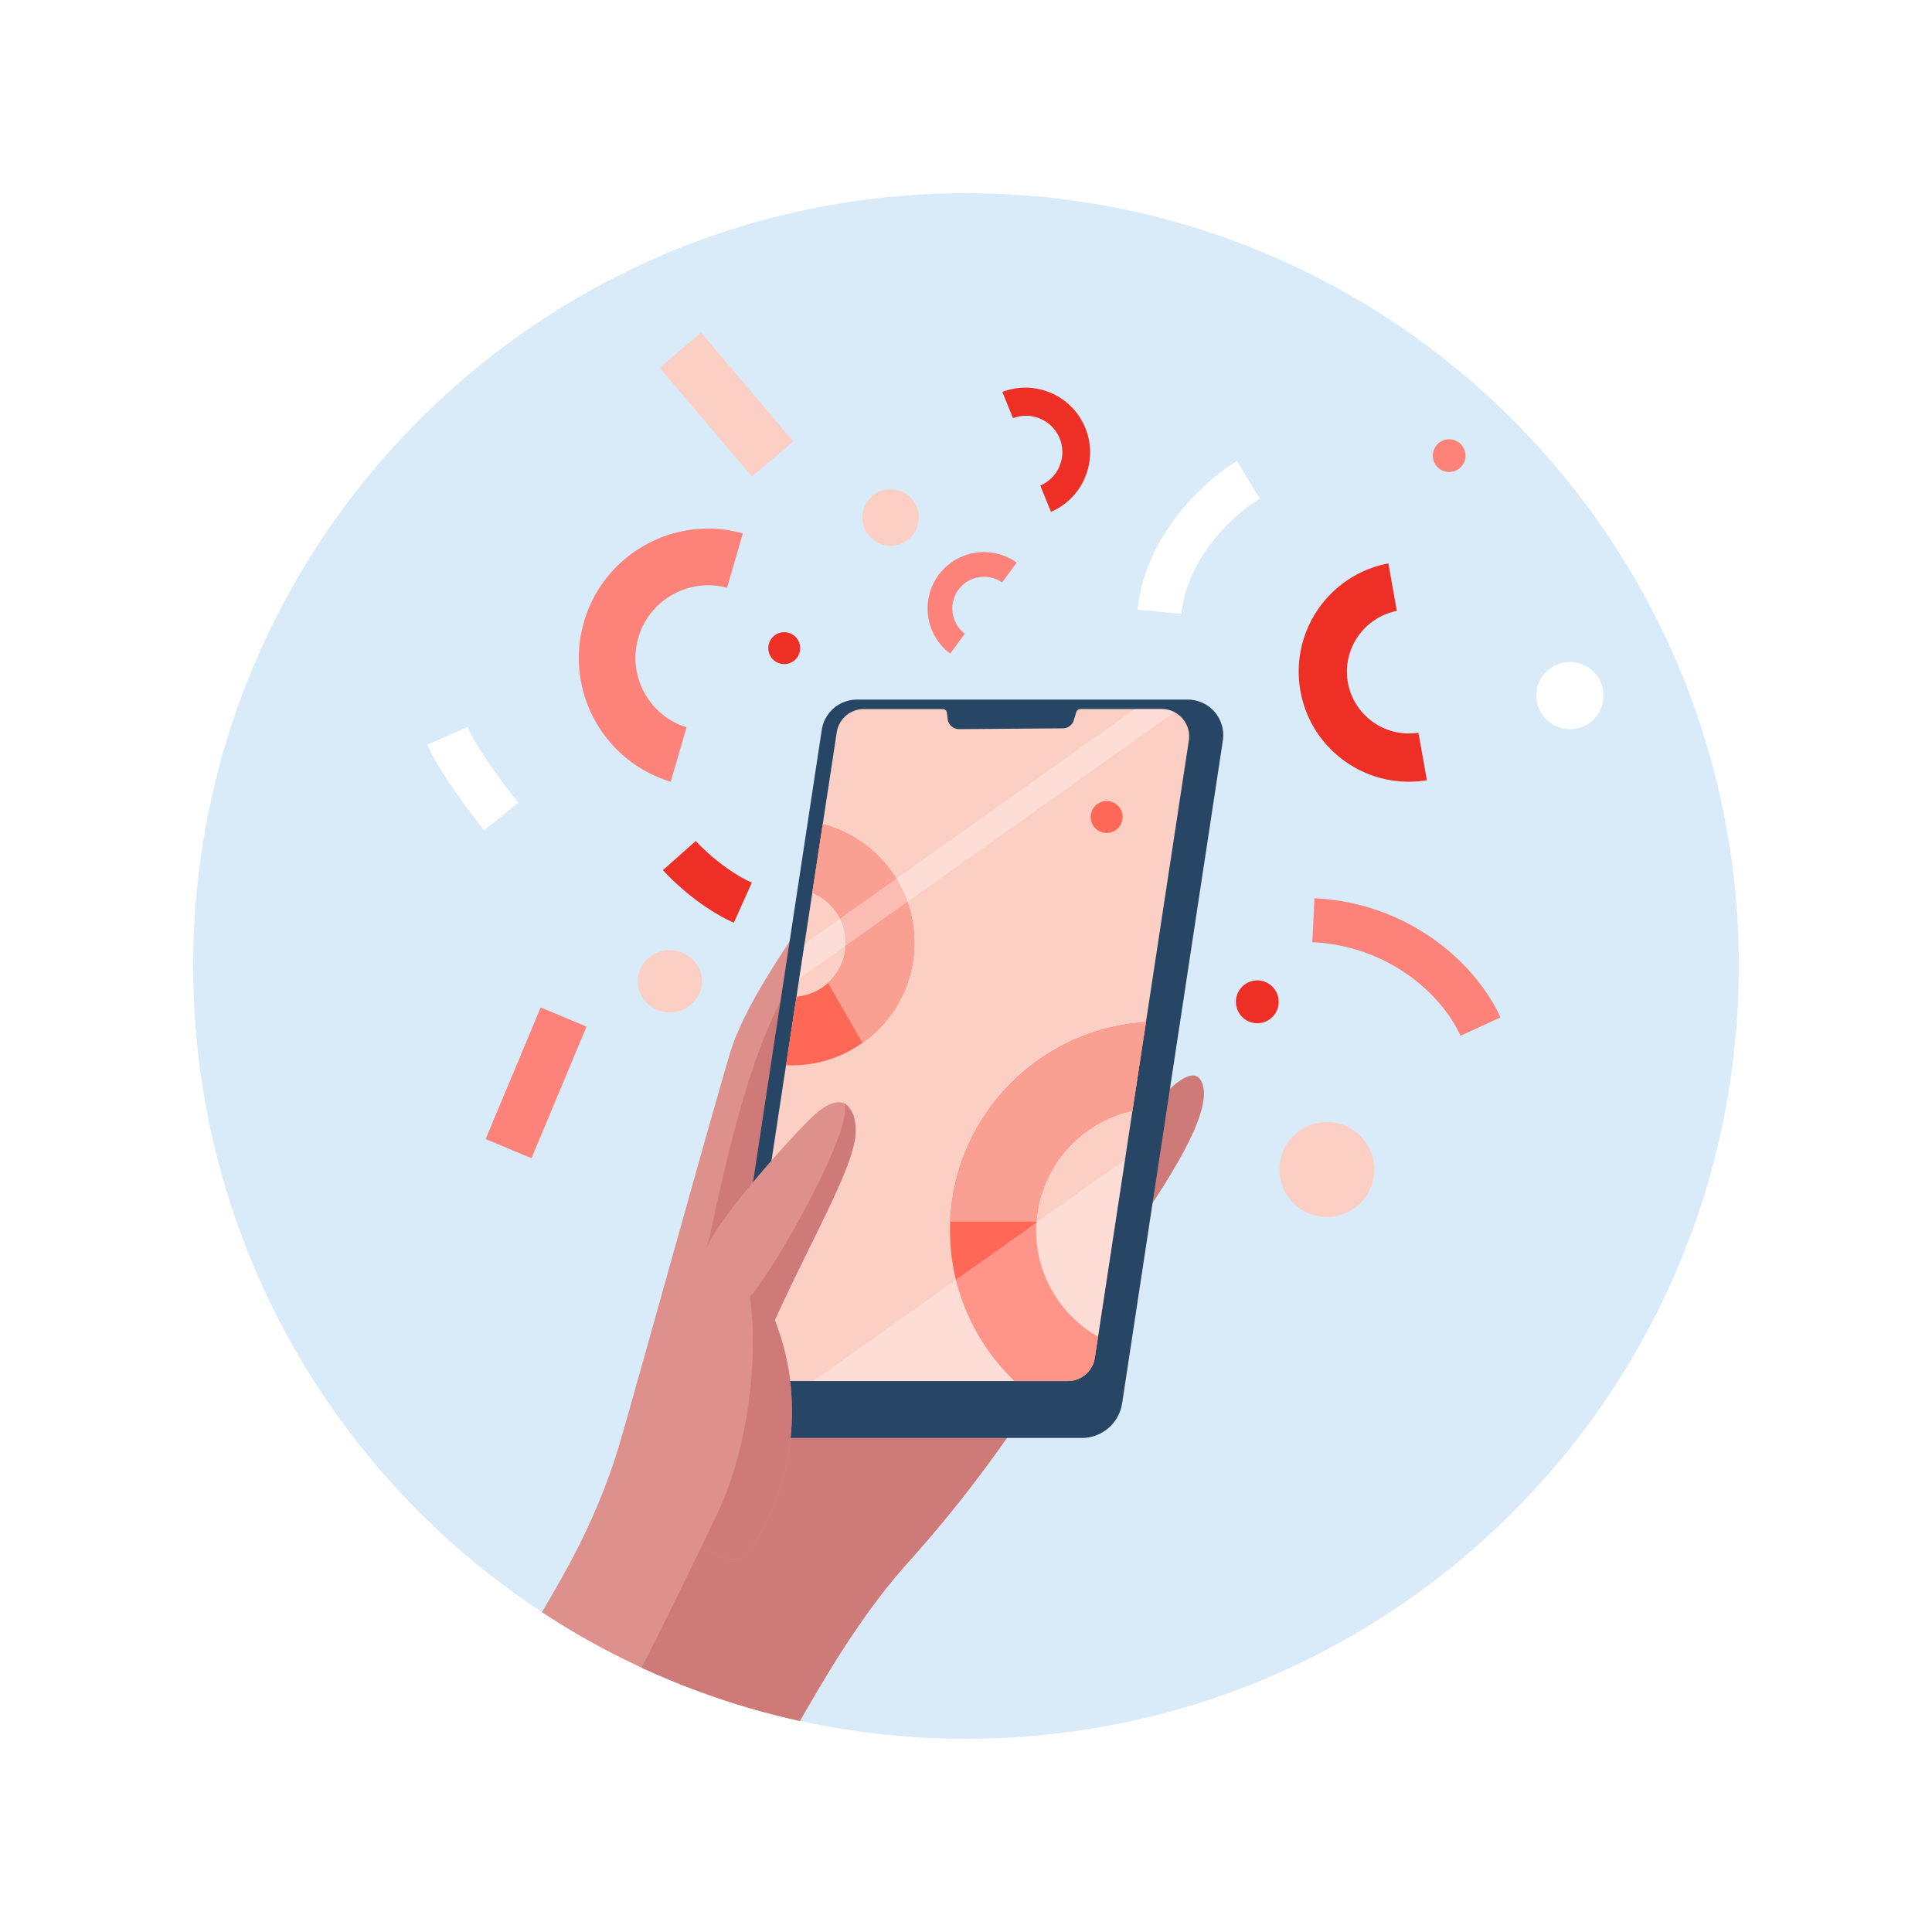 <svg xmlns="http://www.w3.org/2000/svg" width="200" height="200" fill="none"><path fill="#fff" d="M0 0h200v200H0z"/><g clip-path="url(#a)"><path fill="#D9EBF9" d="M100 180c44.183 0 80-35.817 80-80s-35.817-80-80-80-80 35.817-80 80 35.817 80 80 80Z"/><path fill="#DE908C" d="M115.897 116.868c-2.509 3.764-29.837-25.654-29.837-25.654-4.184 5.94-8.923 12.688-10.457 17.708-1.534 5.019-9.537 33.929-11.37 40.221-2.28 7.824-5.659 13.541-8.133 17.745a79.53 79.53 0 0 0 26.706 11.258c2.96-5.165 6.582-11.274 11.228-16.445 10.578-11.771 14.889-20.712 19.212-25.592 4.323-4.879 3.661-11.538 2.824-15.044-.837-3.505 2.336-7.961-.173-4.197Z"/><path fill="#CE7A78" d="M87.39 114.112c1.181 2.687-7.662 18.011-9.76 20.109.828 5.565.08 15.245-3.388 22.506a747.884 747.884 0 0 1-7.819 15.905 79.437 79.437 0 0 0 16.385 5.516c2.96-5.165 6.582-11.274 11.228-16.445 7.041-7.836 11.305-14.414 14.644-19.379l-21.29-28.212Zm30.668 12.307c2.509-3.764 7.634-11.294 6.378-14.327-1.255-3.032-6.324 3.974-7.554 5.751-1.229 1.779 1.176 8.576 1.176 8.576Z"/><path fill="#CE7A78" d="M79.87 151.477c12.325 3.475 21.116-4.912 23.126-11.907 2.604-9.062-7.795-13.614-14.052-13.106-6.257.507-10.487 10.595-10.487 10.595l1.412 14.418Zm-6.672-22.34c1.379-5.72 6.014-31.788 14.209-31.23 6.578.448-7.334 28.725-7.334 28.725l-6.875 2.505Z"/><path fill="#274564" d="M122.95 72.423H88.71a3.684 3.684 0 0 0-3.64 3.129l-10.379 68.285a4.362 4.362 0 0 0 4.312 5.018h32.989a4.219 4.219 0 0 0 4.17-3.584l10.428-68.613a3.682 3.682 0 0 0-3.64-4.235Z"/><path fill="#FCCFC4" d="M120.265 73.398h-8.422a.446.446 0 0 0-.424.313l-.265.855a1.184 1.184 0 0 1-1.123.831l-10.745.082a1.183 1.183 0 0 1-1.184-1.044l-.076-.644a.444.444 0 0 0-.442-.391h-8.162a2.837 2.837 0 0 0-2.803 2.408l-9.683 63.567a3.121 3.121 0 0 0 3.086 3.591h30.51c1.4 0 2.592-1.024 2.803-2.409l9.733-63.897a2.835 2.835 0 0 0-2.803-3.262Z"/><path fill="#FF6857" d="M107.259 127.364c0-6.062 4.277-11.142 9.971-12.386l1.398-9.167c-11.298.68-20.284 10.086-20.284 21.553 0 6.127 2.565 11.667 6.681 15.602h5.507a2.836 2.836 0 0 0 2.803-2.409l.333-2.179c-3.824-2.187-6.409-6.302-6.409-11.014Z"/><path fill="#FAA093" d="M98.364 126.463h8.929c.401-5.658 4.529-10.302 9.938-11.483l1.397-9.168c-11.002.661-19.807 9.597-20.264 20.651Z"/><path fill="#DE908C" d="M77.136 161.11c4.445-5.594 6.623-15.475 3.068-24.444 4.288-9.411 8.574-16.521 8.365-19.869-.21-3.347-2.189-3.242-4.18-1.464-1.99 1.777-10.25 10.979-11.191 13.803-.941 2.823-9.841 22.032-3.881 27.992 5.962 5.961 7.82 3.982 7.82 3.982Z"/><path fill="#CE7A78" d="M87.437 114.247c.86 3.027-7.744 17.909-9.808 19.974.828 5.565.08 15.246-3.387 22.506-.431.901-.964 2.014-1.576 3.281 3.337 2.312 4.472 1.104 4.472 1.104 4.445-5.594 6.623-15.475 3.068-24.444 4.288-9.411 8.574-16.521 8.365-19.869-.038-.611-.137-1.106-.282-1.497l-.76-1.006a.824.824 0 0 0-.092-.049Z"/><path fill="#FF6857" d="M114.561 86.226a1.65 1.65 0 1 0 0-3.3 1.65 1.65 0 0 0 0 3.3Zm-32.113 16.952-1.08 7.091c.196.01.395.017.593.017 6.999 0 12.691-5.695 12.691-12.692 0-5.89-4.033-10.854-9.484-12.278l-1.08 7.093a5.612 5.612 0 0 1 3.48 5.185 5.614 5.614 0 0 1-5.12 5.584Z"/><path fill="#FAA093" d="m85.714 101.755 3.566 6.197c3.248-2.301 5.374-6.086 5.374-10.36 0-5.89-4.033-10.853-9.484-12.278l-1.08 7.094a5.612 5.612 0 0 1 3.48 5.185 5.603 5.603 0 0 1-1.856 4.162Z"/><path fill="#fff" d="m82.733 101.317 38.836-27.598a2.824 2.824 0 0 0-1.306-.322h-2.76L83.281 97.719l-.548 3.598Zm1.467 41.649h26.333a2.836 2.836 0 0 0 2.803-2.409l3.126-20.516L84.2 142.966Z" opacity=".3"/><path fill="#FC827A" d="M66.082 66.013c-1.142 3.937 1.092 8.061 4.989 9.279l-1.636 5.634c-7.011-2.121-11.034-9.493-8.985-16.547 2.048-7.053 9.393-11.128 16.45-9.165l-1.636 5.632c-3.942-1.058-8.04 1.228-9.182 5.167Zm33.13-4.958a3.285 3.285 0 0 0 .665 4.544l-1.508 2.067a5.839 5.839 0 0 1-1.226-8.118 5.84 5.84 0 0 1 8.105-1.313l-1.506 2.066a3.283 3.283 0 0 0-4.53.754Z"/><path fill="#ED2F25" d="M139.533 70.646c.61 3.436 3.87 5.745 7.305 5.205l.873 4.917c-6.153 1.02-12-3.093-13.093-9.251-1.094-6.158 2.98-12.035 9.109-13.193l.873 4.917c-3.411.677-5.676 3.968-5.067 7.405ZM109.7 45.388a3.77 3.77 0 0 0-4.834-2.1l-1.103-2.72a6.7 6.7 0 0 1 5.032 12.416l-1.102-2.72a3.77 3.77 0 0 0 2.007-4.876Z"/><path fill="#FCCFC4" d="M92.194 56.499a2.927 2.927 0 1 0 0-5.854 2.927 2.927 0 0 0 0 5.854Z"/><path fill="#ED2F25" d="M81.185 68.746a1.65 1.65 0 1 0 0-3.3 1.65 1.65 0 0 0 0 3.3Z"/><path fill="#FCCFC4" d="M69.34 104.801c1.837 0 3.327-1.44 3.327-3.216 0-1.776-1.49-3.217-3.328-3.217-1.837 0-3.327 1.44-3.327 3.217 0 1.776 1.49 3.216 3.327 3.216Zm67.948 21.178a4.914 4.914 0 1 0 0-9.827 4.914 4.914 0 0 0 0 9.827Z"/><path fill="#ED2F25" d="M130.156 105.926a2.216 2.216 0 1 0 0-4.432 2.216 2.216 0 0 0 0 4.432Z"/><path fill="#fff" d="M162.523 75.485a3.475 3.475 0 1 0 0-6.95 3.475 3.475 0 0 0 0 6.95Z"/><path fill="#FC827A" d="M149.975 48.861a1.694 1.694 0 1 0 0-3.387 1.694 1.694 0 0 0 0 3.387Z"/><path fill="#FCCFC4" d="m72.576 34.43-4.295 3.639 9.55 11.267 4.294-3.64-9.55-11.267Z"/><path fill="#FC827A" d="m60.718 106.274-4.746-1.984-5.698 13.625 4.746 1.985 5.698-13.626Z"/><path fill="#FC827A" fill-rule="evenodd" d="M151.197 107.223c-2.039-4.436-7.59-9.318-15.345-9.692l.219-4.544c9.557.463 16.556 6.457 19.258 12.336l-4.132 1.9Z" clip-rule="evenodd"/><path fill="#fff" fill-rule="evenodd" d="M117.766 63.119c.647-6.946 6-12.794 10.286-15.396l2.36 3.888c-3.522 2.139-7.648 6.886-8.118 11.93l-4.528-.422Z" clip-rule="evenodd"/><path fill="#ED2F25" fill-rule="evenodd" d="m68.626 90.077 1.7-1.511 1.7-1.511.014.015a15.546 15.546 0 0 0 .401.418c.291.293.72.704 1.256 1.165 1.09.934 2.546 2.004 4.134 2.717l-1.863 4.15c-2.136-.96-3.966-2.329-5.233-3.416a26.583 26.583 0 0 1-1.517-1.407 20.079 20.079 0 0 1-.54-.563l-.034-.038-.011-.013-.004-.004-.003-.002Z" clip-rule="evenodd"/><path fill="#fff" fill-rule="evenodd" d="M47.783 82.877c-1.22-1.688-2.747-3.948-3.551-5.787l4.167-1.823c.59 1.347 1.85 3.259 3.07 4.947a76.752 76.752 0 0 0 2.02 2.666l.128.16.032.04.008.01-1.765 1.433-1.767 1.432-.015-.018-.039-.048-.142-.178a81.312 81.312 0 0 1-2.146-2.833Z" clip-rule="evenodd"/></g><defs><clipPath id="a"><path fill="#fff" d="M20 20h160v160H20z"/></clipPath></defs></svg>